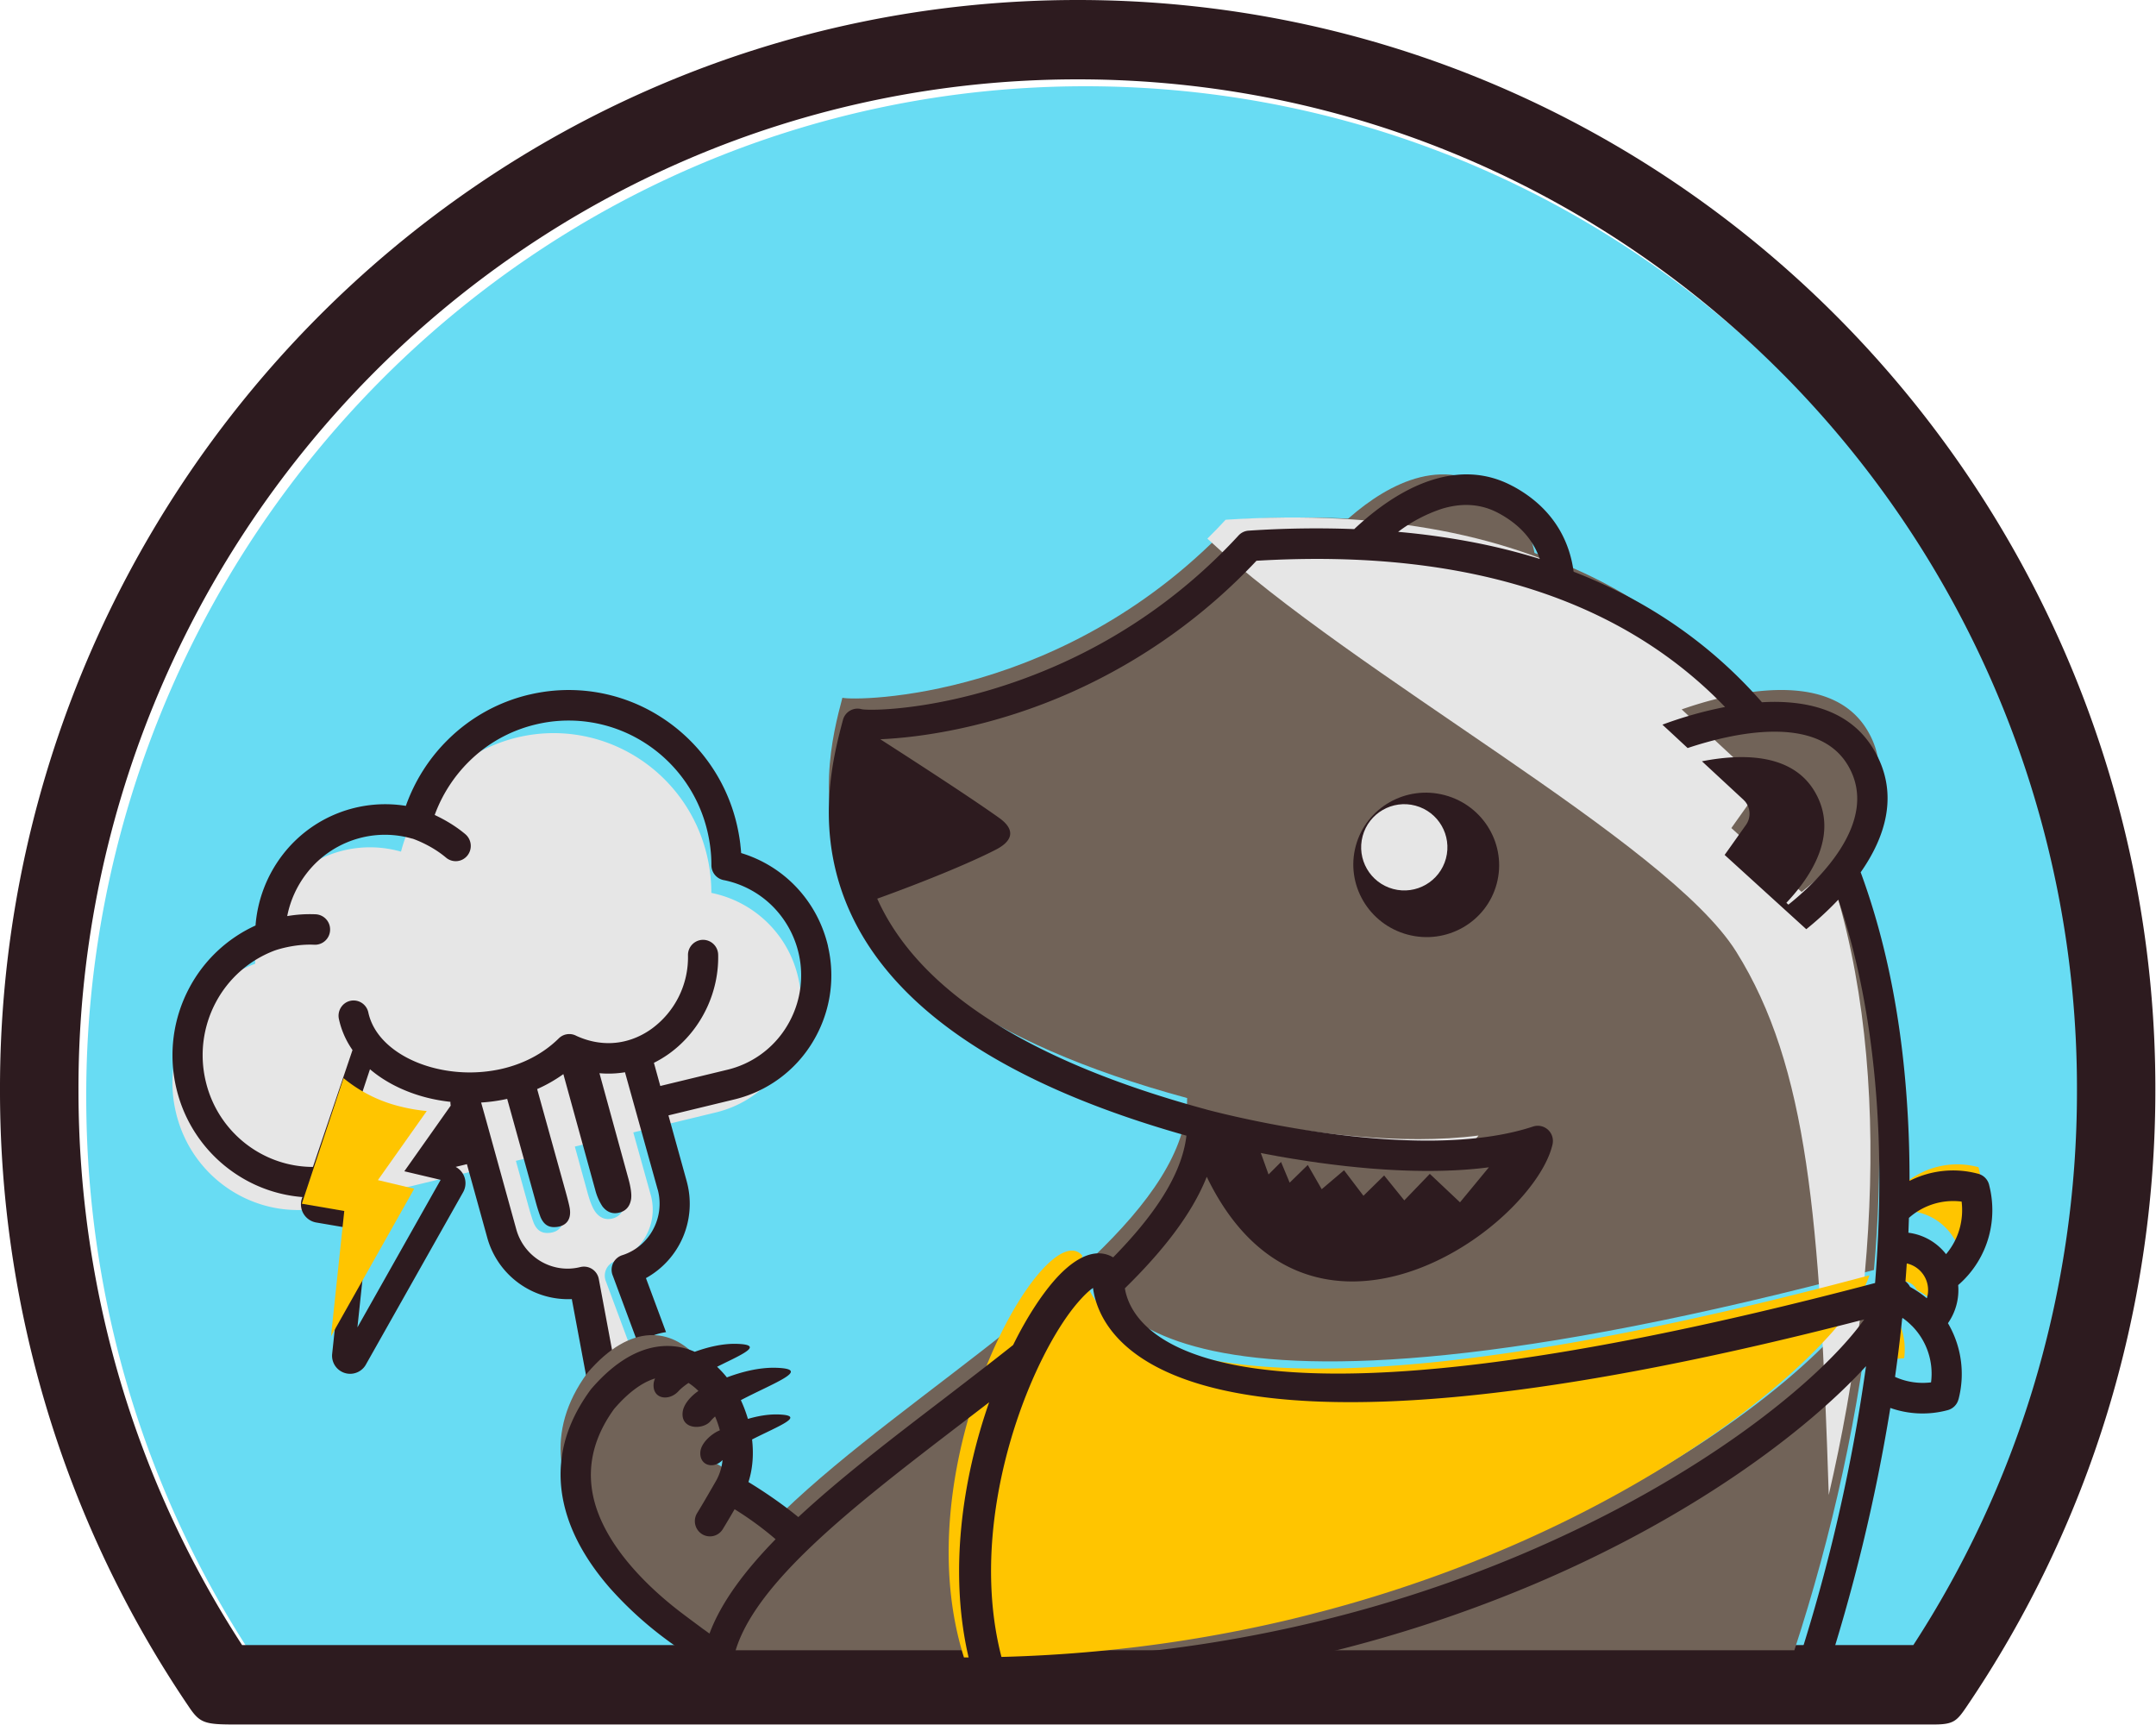 <svg height="40" viewBox="0 0 50 40" width="50" xmlns="http://www.w3.org/2000/svg"><g fill="none" fill-rule="evenodd"><path d="m41.56 8.866c-4.195-4.242-9.989-6.866-16.388-6.866-6.398 0-12.191 2.624-16.385 6.866a23.509 23.509 0 0 0 -6.787 16.577c0 2.425.362 4.76 1.033 6.95a23.457 23.457 0 0 0 2.762 5.913h38.755a23.453 23.453 0 0 0 2.762-5.913 23.683 23.683 0 0 0 1.033-6.95 23.509 23.509 0 0 0 -6.785-16.577z" fill="#68dcf3"/><path d="m7.587 27.977c-1.562.379-3.133-.597-3.506-2.177a2.95 2.95 0 0 1 1.836-3.452 2.688 2.688 0 0 1 2.043-2.626c.458-.111.916-.094 1.34.026a3.678 3.678 0 0 1 2.684-2.645c1.967-.477 3.942.75 4.413 2.74.068.288.1.578.1.862a2.59 2.59 0 0 1 2.011 1.95c.331 1.4-.521 2.804-1.904 3.14z" fill="#e6e6e6"/><path d="m24.993 0c6.9 0 13.149 2.83 17.672 7.406a25.354 25.354 0 0 1 7.32 17.878c0 2.602-.392 5.117-1.118 7.489a25.334 25.334 0 0 1 -3.269 6.816c-.219.321-.298.399-.746.399h-39.43c-.672 0-.79-.038-1.035-.4a25.336 25.336 0 0 1 -3.269-6.815 25.53 25.53 0 0 1 -1.118-7.489 25.353 25.353 0 0 1 7.32-17.878c4.523-4.576 10.771-7.406 17.673-7.406zm16.386 8.707c-4.194-4.242-9.987-6.867-16.386-6.867-6.4 0-12.193 2.624-16.387 6.866a23.509 23.509 0 0 0 -6.786 16.578c0 2.425.362 4.759 1.033 6.95a23.456 23.456 0 0 0 2.762 5.913h38.757a23.463 23.463 0 0 0 2.762-5.913 23.685 23.685 0 0 0 1.033-6.95 23.509 23.509 0 0 0 -6.787-16.577z" fill="#2d1b1f"/><path d="m31 12.275c.732-.72 2.088-1.737 3.38-1.043.928.498 1.205 1.256 1.245 1.9-1.335-.484-2.87-.78-4.625-.857z" fill="#716358"/><path d="m45.884 27.066c.167.633.01 1.337-.473 1.84a1.338 1.338 0 0 0 -.288-.436 1.311 1.311 0 0 0 -1.123-.378c.007-.167.013-.334.017-.5l.026-.027a1.889 1.889 0 0 1 1.84-.5zm-1.632 1.934c.536 0 .97.44.97.982a.987.987 0 0 1 -.112.46 2.275 2.275 0 0 0 -.117-.127l-.002-.001a2.25 2.25 0 0 0 -.537-.403.371.371 0 0 0 -.426-.192l-.028.008c.018-.236.033-.47.045-.705a.966.966 0 0 1 .207-.022zm-1.182 1.63c-.022.177-.045.357-.07.536a1.533 1.533 0 0 0 1.16.328 1.576 1.576 0 0 0 -.442-1.31v-.002a1.547 1.547 0 0 0 -.218-.182 5.08 5.08 0 0 1 -.43.63z" fill="#ffc500"/><path d="m12.299 25.39.01-.004.01-.005.004-.002.005-.002.009-.004h.001l.01-.005.003-.002.007-.003.007-.003.003-.001.01-.005h.001l.008-.005.007-.003.003-.001.01-.005.01-.005.005-.002.004-.003.01-.004.02-.01.008-.004.001-.001.01-.005.003-.002.007-.003.02-.01.001-.001.008-.004.006-.003.004-.002.01-.005.009-.006.005-.002.005-.003.01-.005.009-.005.004-.002.005-.003.009-.005.01-.006.003-.002.007-.004.007-.004.002-.001.01-.005.01-.006.005-.003.004-.002.018-.011.006-.003.004-.003.01-.006.009-.006.004-.002.005-.004.008-.005h.002l.009-.006.003-.002.006-.004.007-.004.012-.008h.002l.013-.01.004-.002.009-.006.009-.006.005-.003.004-.003.01-.006.018-.012.008-.006.01-.007.003-.002.006-.004.007-.005.002-.001.01-.006.001-.002.038-.01.727 2.64.006.018c.053.19.116.323.168.392.105.139.239.187.391.149.162-.041.255-.154.277-.331v-.006h.001a1.315 1.315 0 0 0 -.062-.442l-.674-2.455h.004l.004.001h.013v.001h.008l.002.001h.006l.008.001h.013l.003.001h.014l.004.001h.017l.004.001h.02l.003.001h.029l.004.001h.138l.004-.001h.021l.005-.001h.014l.002-.001h.01l.006-.001h.01l.004-.001h.012l.005-.001h.01l.005-.001h.006l.005-.001h.005l.005-.001h.005l.005-.001h.006l.005-.001h.005l.005-.001h.005l.005-.001h.006l.005-.002h.01l.004-.001h.006l.005-.002h.011v-.001h.005l.005-.001.005-.001h.005l.001-.001h.004l.005-.001h.005l.005-.002h.006l.005-.001h.005l.005-.002h.005l.005-.001h.003l.002-.001.005-.001.757 2.716.004.014c.083.32.036.645-.11.916a1.235 1.235 0 0 1 -.714.596.355.355 0 0 0 -.218.479l.58 1.56c-.138.089-.278.2-.42.338a4.598 4.598 0 0 0 -.142.023l-.344-1.846a.35.35 0 0 0 -.409-.283l-.02.004c-.321.081-.648.025-.917-.133a1.24 1.24 0 0 1 -.567-.74l-.706-2.544-.11-.398h.02l.007-.001h.002l.01-.001h.007l.005-.001h.004l.01-.001.009-.001h.01l.007-.001h.002l.01-.001h.001l.008-.001h.005l.004-.001h.01l.009-.002h.009l.007-.001h.002l.01-.002h.01l.004-.001h.004l.009-.002h.01l.003-.001h.006l.007-.002h.003l.009-.001.01-.001h.004l.005-.001.007-.001h.002l.01-.002h.001l.007-.001h.006l.004-.001.009-.002h.01l.003-.001.006-.001.007-.001h.002l.01-.002h.001l.008-.001.005-.001h.004l.009-.002.01-.002h.003l.006-.001.007-.002h.002l.01-.001.009-.002h.005l.004-.002h.008l.001-.001.01-.002h.002l.007-.001.006-.002h.003l.01-.002.008-.002h.005l.005-.001.008-.002h.001l.01-.002h.002l.006-.002h.006l.004-.001.009-.002.01-.002.003-.001h.005l.008-.002h.001l.01-.003h.002l.007-.002.006-.001h.003l.01-.003h.005l.004-.002.095.346.559 2.017c.049.177.089.301.112.36v.002c.073.183.185.266.373.247h.005c.223-.025.35-.174.305-.44a4.863 4.863 0 0 0 -.09-.368l-.001-.002z" fill="#e6e6e6"/><path d="m15.165 24.645.148.537 1.537-.372a2.217 2.217 0 0 0 1.4-1.016 2.267 2.267 0 0 0 -.354-2.8 2.225 2.225 0 0 0 -1.097-.583.353.353 0 0 1 -.301-.35c0-.133-.007-.263-.023-.389v-.004a3.567 3.567 0 0 0 -.074-.41 3.335 3.335 0 0 0 -1.482-2.054 3.271 3.271 0 0 0 -2.523-.398 3.274 3.274 0 0 0 -1.517.85 3.369 3.369 0 0 0 -.798 1.242c.203.095.468.241.71.445a.357.357 0 0 1 .046.499.347.347 0 0 1 -.492.046c-.32-.27-.681-.407-.774-.44l-.017-.003a2.277 2.277 0 0 0 -1.163-.024 2.299 2.299 0 0 0 -1.277.827c-.225.29-.382.63-.453.995a3.11 3.11 0 0 1 .662-.042.352.352 0 0 1 .332.37.351.351 0 0 1 -.366.336c-.478-.024-.906.13-.907.13l-.014.005a2.569 2.569 0 0 0 -1.363 1.201 2.607 2.607 0 0 0 -.234 1.83 2.577 2.577 0 0 0 1.15 1.603c.395.245.856.383 1.336.383l.918-2.71a1.992 1.992 0 0 1 -.316-.722c-.04-.19.08-.379.268-.42a.35.35 0 0 1 .415.271c.053.245.18.466.361.654.286.298.702.517 1.171.635a3.374 3.374 0 0 0 1.532.025c.498-.11.973-.34 1.352-.713a.346.346 0 0 1 .409-.059c.266.122.53.173.782.168.349-.008.677-.128.955-.326a2.05 2.05 0 0 0 .851-1.709.352.352 0 0 1 .342-.36.352.352 0 0 1 .358.345c.01.428-.083.842-.253 1.213-.202.44-.514.819-.896 1.09a2.565 2.565 0 0 1 -.341.204zm.337 1.219.423 1.525.005.02a1.967 1.967 0 0 1 -.95 2.228l.466 1.253c-.207.03-.426.11-.653.256l-.58-1.561a.355.355 0 0 1 .218-.479c.316-.1.567-.32.715-.596a1.26 1.26 0 0 0 .11-.916l-.005-.014-.757-2.716a2.335 2.335 0 0 1 -.592.022l.674 2.455c.056.203.072.357.062.442v.006c-.023.177-.116.29-.277.33-.153.039-.287-.01-.392-.148a1.274 1.274 0 0 1 -.168-.392l-.005-.017-.731-2.655a3.405 3.405 0 0 1 -.608.347l.664 2.39c.053.192.082.314.091.368.046.267-.082.416-.306.44h-.004c-.188.02-.3-.064-.373-.246v-.002a4.104 4.104 0 0 1 -.112-.36l-.559-2.018-.096-.345-.009.002c-.196.043-.395.07-.595.083l.112.398.704 2.545c.09.323.3.581.567.739.269.158.596.214.917.133l.02-.004a.35.35 0 0 1 .409.283l.345 1.846c.046-.009.093-.016.14-.023-.084.08-.17.17-.255.27a3.667 3.667 0 0 0 -.31.502.352.352 0 0 1 -.199-.273l-.347-1.858a1.944 1.944 0 0 1 -1.961-1.424l-.472-1.705-.26.063.015.009a.427.427 0 0 1 .158.577l-.201.356-2.048 3.63a.419.419 0 0 1 -.788-.243l.311-2.923-.686-.117a.427.427 0 0 1 -.315-.589 3.235 3.235 0 0 1 -1.458-.48 3.285 3.285 0 0 1 -1.466-2.042 3.318 3.318 0 0 1 .3-2.328 3.274 3.274 0 0 1 1.536-1.447 3.076 3.076 0 0 1 .638-1.652 3 3 0 0 1 2.848-1.122c.206-.58.54-1.107.978-1.537a3.98 3.98 0 0 1 1.863-1.038l.007-.002.015-.003h.002a3.958 3.958 0 0 1 3.007.493 4.045 4.045 0 0 1 1.803 2.514l.001.005.004.017c.034.149.06.298.078.448v.01c.008.063.014.125.018.187a2.93 2.93 0 0 1 1.192.701c.391.38.683.874.82 1.446v.006l.004.016v.003c.18.786.03 1.572-.357 2.21a2.919 2.919 0 0 1 -1.812 1.33h-.002l-.019.005zm.973-6.191v-.003zm.56 5.82h-.002zm-6.582.144-1.076 1.523.842.199-1.93 3.421.308-2.905-.984-.17.967-2.911c.359.306.82.532 1.326.66.175.044.356.076.54.096a.363.363 0 0 0 .007.087z" fill="#2d1b1f"/><path d="m27.531 25.462c0 1.224-.893 2.457-2.176 3.687.067.949 1.333 4.758 18.104.299.818-9.257-2.258-18.215-14.83-17.396-3.885 4.203-8.81 4.204-9.093 4.128-.455 1.716-1.721 6.648 7.995 9.282zm-11.215 12.323c-1.252-.696-4.722-3.179-2.693-5.95 2.052-2.387 3.731.716 2.935 2.072 0 0 .902.492 1.599 1.154 1.447-1.4 3.495-2.834 5.307-4.283-.936 1.906-1.667 4.895-.848 7.489h-6.353c0-.16.018-.32.053-.482zm6.3.482c11.57 0 19.384-5.96 20.809-8.446-.288 2.895-.949 5.807-1.812 8.446z" fill="#716358"/><path d="m42.41 34.669c2.488-10.74.965-23.59-13.986-22.617-.14.152-.281.297-.424.438 3.39 3.162 10.66 7.02 12.263 9.575 1.67 2.666 1.941 6.222 2.148 12.604z" fill="#e6e6e6"/><ellipse cx="33.068" cy="20.054" fill="#2d1b1f" rx="1.673" ry="1.692" transform="matrix(.259 -.966 .966 .259 5.139 46.805)"/><ellipse cx="32.565" cy="19.57" fill="#e6e6e6" rx="1" ry="1" transform="matrix(.259 -.966 .966 .259 5.228 46.037)"/><path d="m29 26 .018.045.162.453.29-.29.199.48.42-.41.323.562.518-.44.45.592.48-.471.467.577.593-.615.699.66.67-.812c-1.8.233-3.916-.064-5.289-.331z" fill="#e6e6e6"/><path d="m39 16.45c1.014-.356 3.418-1.003 4.307.486.968 1.619-.93 3.281-1.526 3.747l-.728-.662-.901-.82.494-.695a.445.445 0 0 0 -.021-.545l-.004-.005-.04-.04-.003-.003z" fill="#716358"/><path d="m25.097 29.113s-.89 5.58 18.256.46c-.677 2.153-8.725 8.86-20.998 8.86-1.435-4.55 1.892-10.315 2.742-9.32zm-17.13-4.113-.967 2.912.984.169-.308 2.906 1.93-3.422-.842-.2 1.133-1.602a4.021 4.021 0 0 1 -.604-.103 3.283 3.283 0 0 1 -1.326-.66z" fill="#ffc500"/><path d="m39.47 17.653c.938-.183 2.085-.184 2.61.694.578.967-.053 1.953-.652 2.588l.047.042c.599-.476 2.17-1.907 1.377-3.235-.717-1.2-2.698-.735-3.714-.396l-.435-.404-.15-.138a9.246 9.246 0 0 1 1.453-.41c-1.12-1.162-2.54-2.08-4.312-2.673-1.803-.604-3.972-.872-6.555-.718a13.338 13.338 0 0 1 -4.207 3.011c-1.906.866-3.628 1.09-4.517 1.128 1.03.662 2.148 1.39 2.75 1.819.41.29.305.548-.07.741-.614.316-1.686.753-2.751 1.137l.042.091c.803 1.697 2.849 3.512 7.587 4.796l.02.006c.354.094 4.895 1.274 7.562.39a.35.35 0 0 1 .442.228.358.358 0 0 1 .004.202c-.164.69-.96 1.645-2.013 2.315-.633.404-1.368.715-2.123.814-.775.102-1.569-.018-2.295-.482-.597-.382-1.142-.996-1.584-1.911-.347.873-1.03 1.734-1.899 2.586.157.97 1.831 3.984 17.398-.123.11-1.367.132-2.726.048-4.044-.109-1.708-.395-3.347-.9-4.846-.283.3-.557.536-.744.686l-.03-.028-.961-.874-.901-.82v-.002l.083-.116.41-.578a.445.445 0 0 0 -.02-.545l-.005-.005-.038-.04-.004-.003zm-22.434 17.344a21.7 21.7 0 0 1 -.276.465.348.348 0 0 1 -.482.11.356.356 0 0 1 -.11-.487c.14-.227.366-.621.432-.736l.002-.005.002-.003.001-.002.004-.006.002-.004.001-.003h.001l.002-.004.001-.002.001-.002.001-.001a1.2 1.2 0 0 0 .138-.461c-.205.219-.54.13-.514-.19.018-.21.266-.425.447-.497l.005-.003a2.302 2.302 0 0 0 -.11-.32.93.93 0 0 0 -.107.108c-.165.2-.68.206-.647-.195.015-.19.189-.384.367-.505a1.38 1.38 0 0 0 -.23-.186c-.095.065-.176.13-.234.193-.218.237-.604.184-.575-.172a.382.382 0 0 1 .034-.125c-.287.087-.607.308-.95.707-.59.815-.642 1.596-.412 2.296.164.496.47.963.833 1.379.373.428.803.801 1.203 1.1.222.167.421.314.588.434.272-.729.82-1.457 1.533-2.188a7.602 7.602 0 0 0 -.95-.695zm-.924-3.651c.276-.1.635-.196.983-.184.573.02.217.199-.285.442l-.18.089c.08.076.157.159.227.247.316-.119.742-.238 1.152-.223.833.03-.074.354-.828.75.065.14.12.286.164.435.218-.064.466-.111.709-.103.662.024-.005.27-.613.58.04.343.015.684-.084.987.277.169.722.457 1.157.813.968-.901 2.15-1.807 3.344-2.72.55-.423 1.103-.846 1.637-1.27l.032-.064c.293-.584.61-1.07.909-1.417.346-.4.697-.631 1.009-.644a.65.65 0 0 1 .37.092c.939-.957 1.592-1.904 1.7-2.822-4.782-1.347-6.897-3.277-7.76-5.098-.897-1.895-.445-3.641-.206-4.542a.35.35 0 0 1 .429-.25c.17.045 2.199.046 4.67-1.076a12.646 12.646 0 0 0 4.075-2.951.347.347 0 0 1 .235-.112 23.289 23.289 0 0 1 2.448-.036c.455-.428 1.1-.922 1.824-1.145.589-.182 1.225-.188 1.852.149h.002c.528.284.873.646 1.094 1.031.18.316.275.643.316.953 1.802.7 3.24 1.74 4.367 3.027 1-.057 2.034.16 2.59 1.092.618 1.033.257 2.056-.3 2.851.616 1.671.959 3.514 1.08 5.436.037.567.054 1.142.053 1.72a2.23 2.23 0 0 1 1.596-.164.353.353 0 0 1 .253.27c.097.382.095.784-.005 1.164a2.282 2.282 0 0 1 -.716 1.146 1.34 1.34 0 0 1 -.237.884 2.323 2.323 0 0 1 .245 1.765h-.001a.351.351 0 0 1 -.25.251 2.24 2.24 0 0 1 -1.33-.051 41.935 41.935 0 0 1 -1.538 6.324.351.351 0 0 1 -.337.256h-17.764c-.406.014-.817.022-1.233.022a.366.366 0 0 1 -.127-.022h-6.226a.353.353 0 0 1 -.35-.355c0-.108.007-.215.02-.322a6.973 6.973 0 0 1 -.835-.536 8.542 8.542 0 0 1 -1.313-1.2c-.416-.48-.772-1.026-.969-1.624-.3-.911-.235-1.921.526-2.96l.017-.022c.678-.789 1.346-1.052 1.932-.989h.002c.164.018.321.061.468.126zm13.127-4.61.065.013.02.004.046.009.042.008.025.004.064.012.004.001.07.012.018.004.052.01.04.006.03.006.065.01.007.002.073.013.016.002.057.01.04.007.035.005.064.01.011.002.076.012.014.002.063.01.038.006.04.006.063.01.015.002.149.02.01.003.036.005.044.006.063.008.018.003.082.01.007.001.075.01.083.01.06.007.023.003.084.01h.004l.08.01.17.017.085.009.086.008.029.003.057.005.056.005.03.003c.927.078 1.906.095 2.806-.022l-.67.812-.7-.66-.592.615-.467-.578-.48.471-.45-.592-.518.44-.323-.562-.42.41-.2-.48-.29.29-.162-.452-.018-.045zm4.194-14.936c.426-.131.881-.138 1.322.1.4.215.658.48.817.76.056.098.101.198.136.3a14.58 14.58 0 0 0 -1.664-.408 17.282 17.282 0 0 0 -1.62-.219 3.485 3.485 0 0 1 1.009-.533zm10.837 16.44-.012.345a1.314 1.314 0 0 1 .873.497c.155-.183.262-.393.32-.612.052-.198.066-.405.041-.607a1.541 1.541 0 0 0 -1.222.378zm-.05 1.057a32.49 32.49 0 0 1 -.03.416c.044.034.08.077.107.128.133.074.265.162.388.264a.632.632 0 0 0 -.465-.808zm-.107 1.281c-.046.45-.101.901-.165 1.35a1.56 1.56 0 0 0 .835.127 1.576 1.576 0 0 0 -.442-1.31l-.002-.001a1.573 1.573 0 0 0 -.216-.183zm-21.174 1.94c-.614 1.753-.956 3.962-.456 6h-5.484c.313-1.69 2.773-3.574 5.28-5.495l.66-.506zm6.98 6a31.51 31.51 0 0 0 5.623-1.768c3.68-1.553 6.345-3.553 7.733-5.071a40.812 40.812 0 0 1 -1.565 6.839h-11.792zm13.315-7.923c-1.009 1.412-3.797 3.696-7.977 5.46-3.243 1.367-7.308 2.4-12.013 2.439-.667-2.462.055-5.255.947-7.027.268-.533.548-.966.805-1.264.138-.16.259-.276.352-.337.163 1.214 1.916 4.862 17.886.729z" fill="#2d1b1f"/></g></svg>